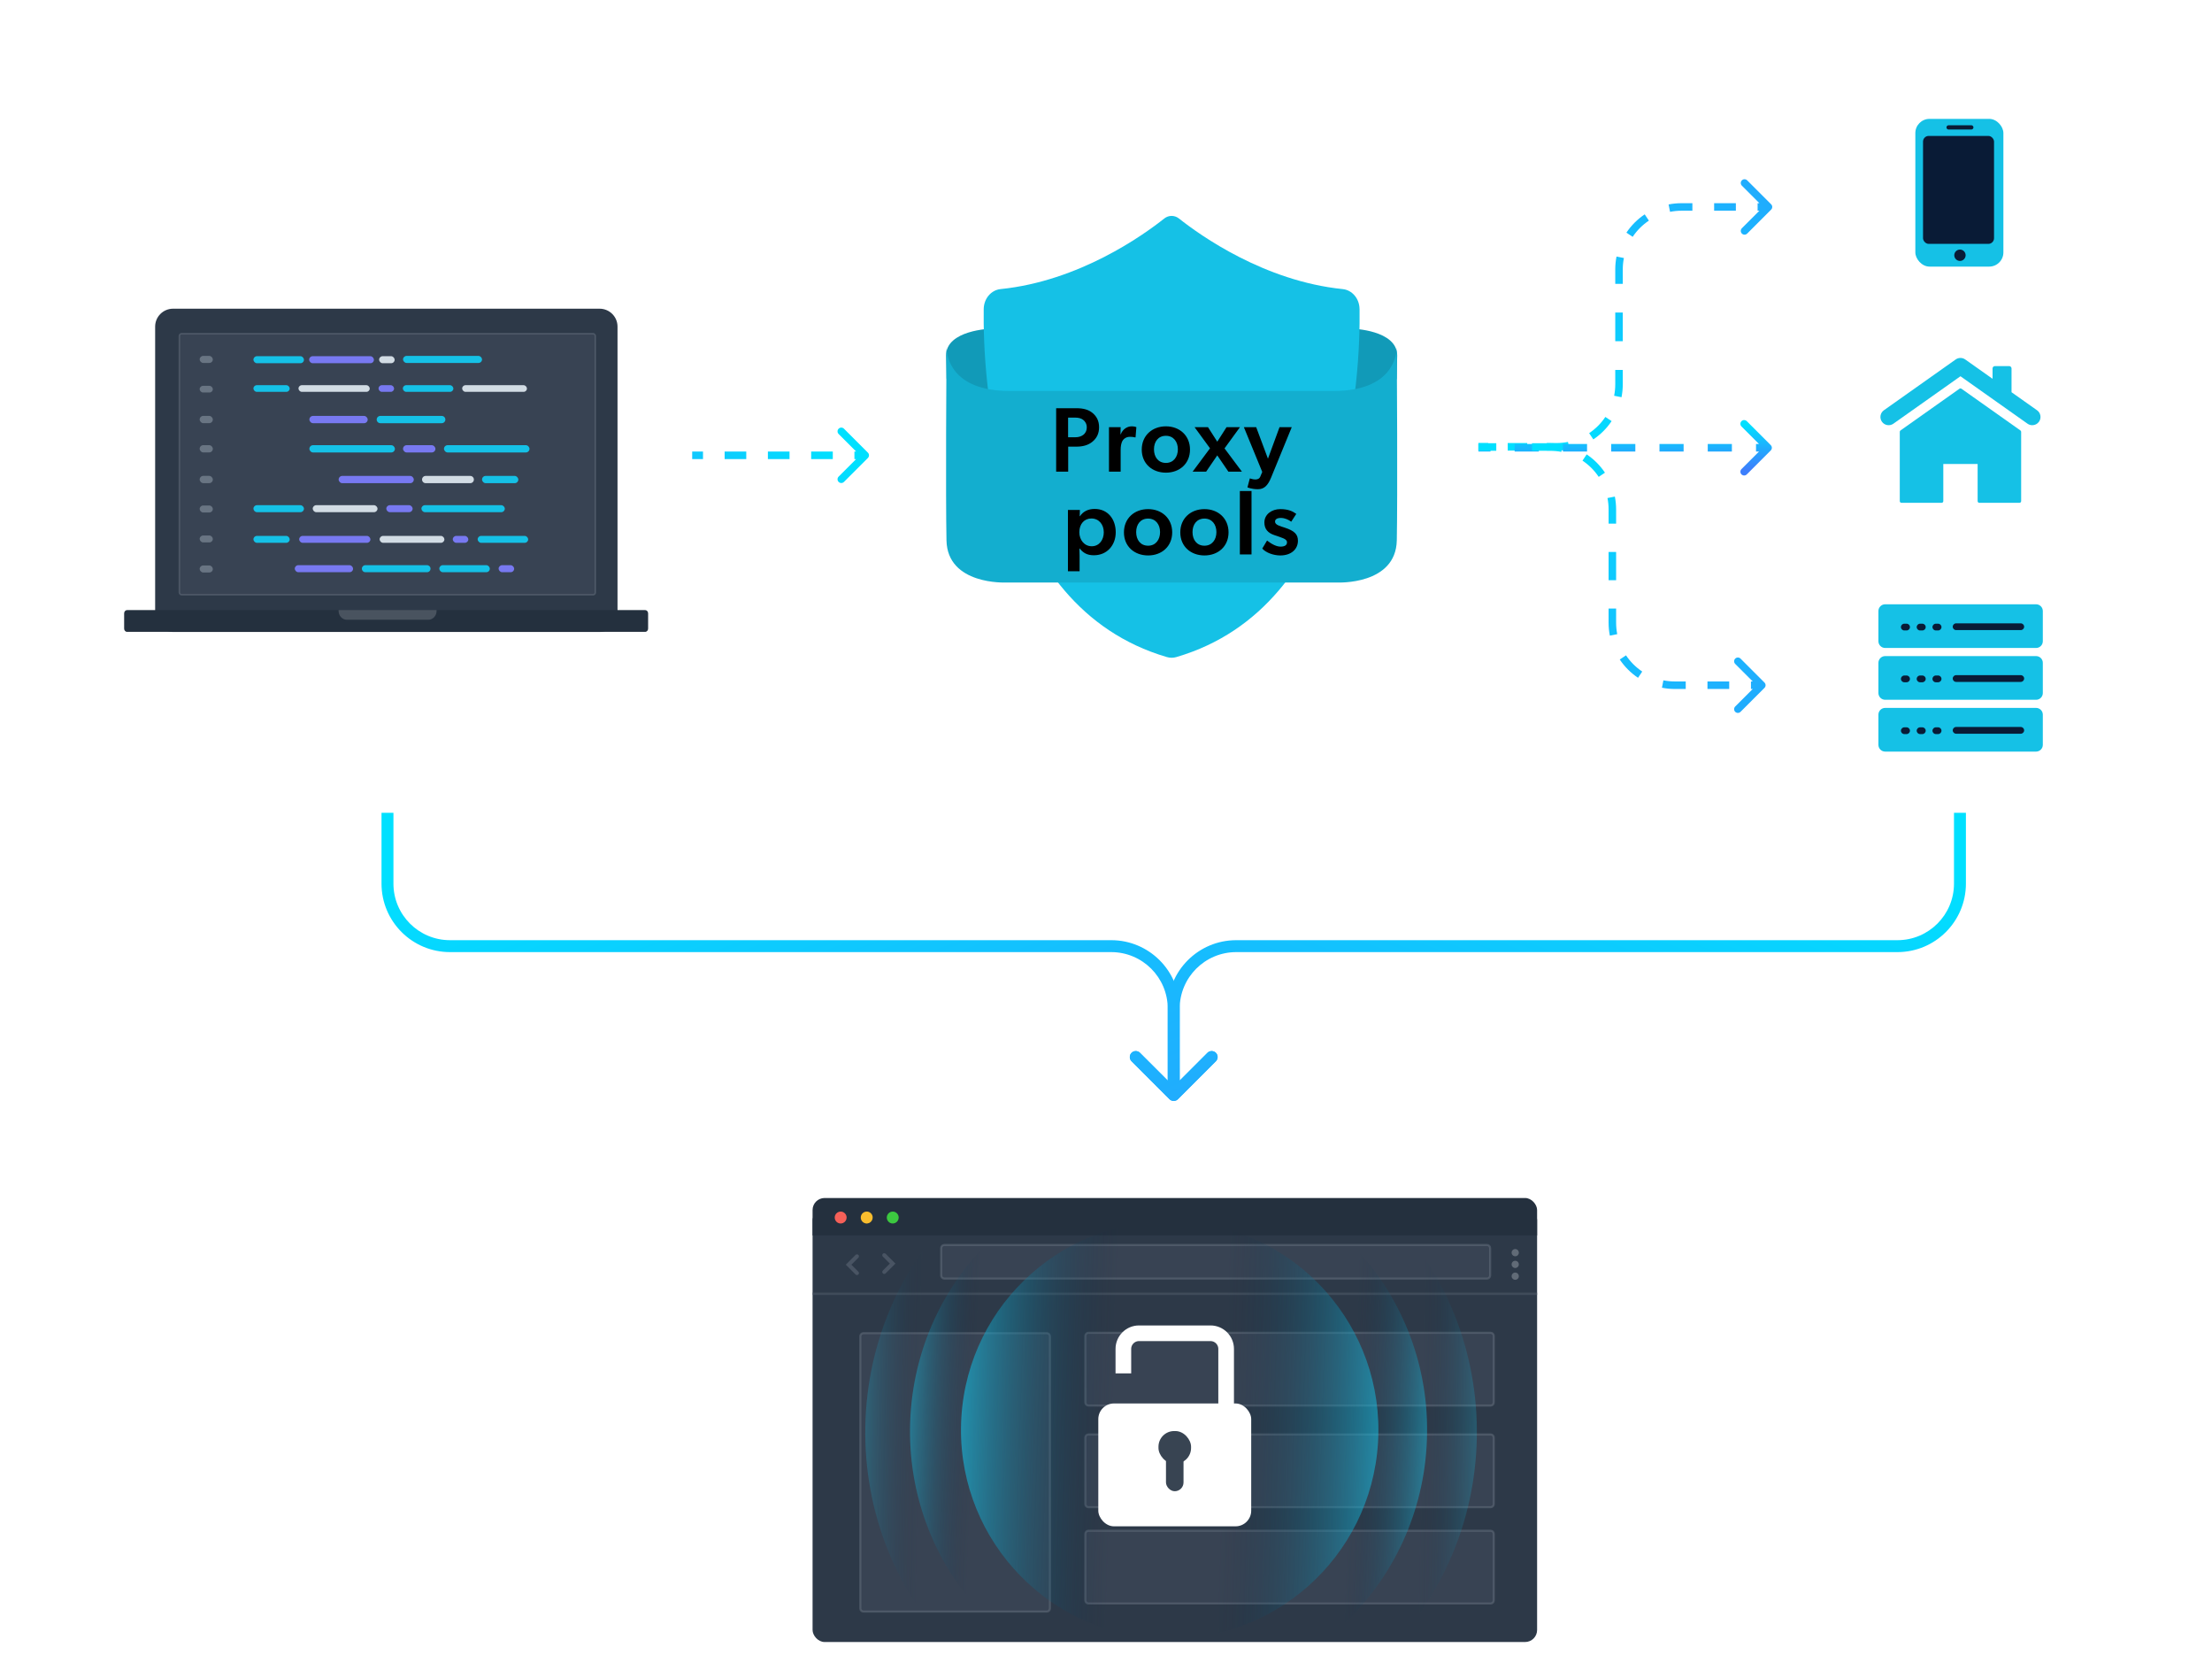 <svg width="588" height="446" viewBox="0 0 588 446" fill="none" xmlns="http://www.w3.org/2000/svg">
<rect x="509.141" y="31.591" width="23.406" height="39.261" rx="3.775" fill="#15C1E6"/>
<path fill-rule="evenodd" clip-rule="evenodd" d="M517.414 33.856C517.414 33.543 517.668 33.289 517.98 33.289H524.021C524.333 33.289 524.587 33.543 524.587 33.856C524.587 34.168 524.333 34.422 524.021 34.422H517.98C517.668 34.422 517.414 34.168 517.414 33.856Z" fill="#091B36"/>
<rect x="511.185" y="36.121" width="18.876" height="28.691" rx="1.51" fill="#091B36"/>
<circle cx="521" cy="67.832" r="1.51" fill="#091B36"/>
<g clip-path="url(#clip0_10887_30172)">
<path d="M521.399 103.306L537.075 114.395C537.196 114.48 537.268 114.619 537.268 114.766V133.175C537.268 133.427 537.064 133.631 536.812 133.631H526.154C525.902 133.631 525.699 133.427 525.699 133.175V123.3H516.574V133.175C516.574 133.427 516.37 133.631 516.118 133.631H505.459C505.208 133.631 505.004 133.427 505.004 133.175V114.766C505.004 114.619 505.076 114.48 505.196 114.395L520.873 103.306C521.03 103.195 521.241 103.195 521.399 103.306Z" fill="#15C1E6"/>
<path d="M541.488 109.028L534.712 104.235V97.92C534.712 97.573 534.431 97.291 534.084 97.291H530.294C529.947 97.291 529.666 97.573 529.666 97.92V100.666L522.398 95.526C521.642 94.991 520.629 94.991 519.872 95.526L500.783 109.028C499.796 109.725 499.563 111.091 500.26 112.077C500.959 113.064 502.323 113.296 503.309 112.599L521.135 99.99L538.961 112.599C539.345 112.871 539.786 113.001 540.223 113.001C540.909 113.001 541.584 112.679 542.01 112.076C542.708 111.09 542.474 109.725 541.488 109.028V109.028Z" fill="#15C1E6"/>
</g>
<path d="M499.325 162.387C499.325 161.395 500.129 160.591 501.121 160.591H541.232C542.224 160.591 543.028 161.395 543.028 162.387V170.407C543.028 171.399 542.224 172.203 541.232 172.203H501.121C500.129 172.203 499.325 171.399 499.325 170.407V162.387Z" fill="#15C1E6"/>
<path fill-rule="evenodd" clip-rule="evenodd" d="M519.98 165.657L537.164 165.657C537.659 165.657 538.062 166.059 538.062 166.555C538.062 167.051 537.659 167.453 537.164 167.453L519.98 167.453C519.484 167.453 519.082 167.051 519.082 166.555C519.082 166.059 519.484 165.657 519.98 165.657Z" fill="#091B36"/>
<path fill-rule="evenodd" clip-rule="evenodd" d="M511.896 166.649C511.896 167.145 511.494 167.547 510.998 167.547L510.4 167.547C509.904 167.547 509.502 167.145 509.502 166.649C509.502 166.153 509.904 165.751 510.4 165.751L510.998 165.751C511.494 165.751 511.896 166.153 511.896 166.649Z" fill="#091B36"/>
<path fill-rule="evenodd" clip-rule="evenodd" d="M516.089 166.649C516.089 167.145 515.687 167.547 515.191 167.547L514.592 167.547C514.096 167.547 513.694 167.145 513.694 166.649C513.694 166.153 514.096 165.751 514.592 165.751L515.191 165.751C515.687 165.751 516.089 166.153 516.089 166.649Z" fill="#091B36"/>
<path fill-rule="evenodd" clip-rule="evenodd" d="M507.707 166.649C507.707 167.145 507.305 167.547 506.809 167.547L506.21 167.547C505.714 167.547 505.312 167.145 505.312 166.649C505.312 166.153 505.714 165.751 506.21 165.751L506.809 165.751C507.305 165.751 507.707 166.153 507.707 166.649Z" fill="#091B36"/>
<path d="M499.325 176.155C499.325 175.163 500.129 174.359 501.121 174.359H541.232C542.224 174.359 543.028 175.163 543.028 176.155V184.176C543.028 185.168 542.224 185.972 541.232 185.972H501.121C500.129 185.972 499.325 185.168 499.325 184.176V176.155Z" fill="#15C1E6"/>
<path fill-rule="evenodd" clip-rule="evenodd" d="M519.98 179.426L537.164 179.426C537.659 179.426 538.062 179.828 538.062 180.324C538.062 180.82 537.659 181.222 537.164 181.222L519.98 181.222C519.484 181.222 519.082 180.82 519.082 180.324C519.082 179.828 519.484 179.426 519.98 179.426Z" fill="#091B36"/>
<path fill-rule="evenodd" clip-rule="evenodd" d="M511.896 180.418C511.896 180.914 511.494 181.316 510.998 181.316L510.4 181.316C509.904 181.316 509.502 180.914 509.502 180.418C509.502 179.922 509.904 179.52 510.4 179.52L510.998 179.52C511.494 179.52 511.896 179.922 511.896 180.418Z" fill="#091B36"/>
<path fill-rule="evenodd" clip-rule="evenodd" d="M516.089 180.418C516.089 180.914 515.687 181.316 515.191 181.316L514.592 181.316C514.096 181.316 513.694 180.914 513.694 180.418C513.694 179.922 514.096 179.52 514.592 179.52L515.191 179.52C515.687 179.52 516.089 179.922 516.089 180.418Z" fill="#091B36"/>
<path fill-rule="evenodd" clip-rule="evenodd" d="M507.707 180.418C507.707 180.914 507.305 181.316 506.809 181.316L506.21 181.316C505.714 181.316 505.312 180.914 505.312 180.418C505.312 179.922 505.714 179.52 506.21 179.52L506.809 179.52C507.305 179.52 507.707 179.922 507.707 180.418Z" fill="#091B36"/>
<path d="M499.325 189.925C499.325 188.933 500.129 188.129 501.121 188.129H541.232C542.224 188.129 543.028 188.933 543.028 189.925V197.946C543.028 198.938 542.224 199.742 541.232 199.742H501.121C500.129 199.742 499.325 198.938 499.325 197.946V189.925Z" fill="#15C1E6"/>
<path fill-rule="evenodd" clip-rule="evenodd" d="M519.98 193.196L537.164 193.196C537.659 193.196 538.062 193.598 538.062 194.094C538.062 194.59 537.659 194.992 537.164 194.992L519.98 194.992C519.484 194.992 519.082 194.59 519.082 194.094C519.082 193.598 519.484 193.196 519.98 193.196Z" fill="#091B36"/>
<path fill-rule="evenodd" clip-rule="evenodd" d="M511.896 194.188C511.896 194.684 511.494 195.086 510.998 195.086L510.4 195.086C509.904 195.086 509.502 194.684 509.502 194.188C509.502 193.692 509.904 193.29 510.4 193.29L510.998 193.29C511.494 193.29 511.896 193.692 511.896 194.188Z" fill="#091B36"/>
<path fill-rule="evenodd" clip-rule="evenodd" d="M516.089 194.188C516.089 194.684 515.687 195.086 515.191 195.086L514.592 195.086C514.096 195.086 513.694 194.684 513.694 194.188C513.694 193.692 514.096 193.29 514.592 193.29L515.191 193.29C515.687 193.29 516.089 193.692 516.089 194.188Z" fill="#091B36"/>
<path fill-rule="evenodd" clip-rule="evenodd" d="M507.707 194.188C507.707 194.684 507.305 195.086 506.809 195.086L506.21 195.086C505.714 195.086 505.312 194.684 505.312 194.188C505.312 193.692 505.714 193.29 506.21 193.29L506.809 193.29C507.305 193.29 507.707 193.692 507.707 194.188Z" fill="#091B36"/>
<g filter="url(#filter0_dd_10887_30172)">
<path d="M159.383 77.937H46.008C43.375 77.937 41.241 80.069 41.241 82.698V159.092C41.241 161.721 43.375 163.853 46.008 163.853H159.383C162.016 163.853 164.15 161.721 164.15 159.092V82.698C164.15 80.069 162.016 77.937 159.383 77.937Z" fill="#2D3948"/>
<path d="M172.284 158.896C172.284 158.42 171.931 158.033 171.497 158.033H102.642H33.787C33.352 158.033 33 158.42 33 158.896V162.96C33 163.437 33.352 163.823 33.787 163.823H171.497C171.931 163.823 172.284 163.437 172.284 162.96V158.896Z" fill="#24303E"/>
<path d="M90 158.033H116.055V158.245C116.055 158.871 115.822 159.472 115.407 159.915C114.992 160.358 114.429 160.607 113.843 160.607H92.218C91.631 160.607 91.068 160.358 90.653 159.915C90.238 159.472 90.005 158.871 90.005 158.245V158.033H90Z" fill="white" fill-opacity="0.17"/>
<rect opacity="0.3" x="47.677" y="84.572" width="110.573" height="69.399" rx="0.605" fill="#8994A1" fill-opacity="0.4" stroke="#8994A1" stroke-width="0.403"/>
<rect x="53.075" y="90.485" width="3.5" height="1.87" rx="0.935" fill="#697583"/>
<rect x="67.366" y="90.56" width="13.433" height="1.87" rx="0.935" fill="#15C1E6"/>
<rect x="82.176" y="90.56" width="17.222" height="1.87" rx="0.935" fill="#7879F1"/>
<rect x="100.776" y="90.56" width="4.133" height="1.87" rx="0.935" fill="#D2DCE4"/>
<rect x="107.134" y="90.485" width="21.001" height="1.87" rx="0.935" fill="#15C1E6"/>
<rect x="53.075" y="130.238" width="3.5" height="1.861" rx="0.93" fill="#697583"/>
<rect x="67.366" y="130.155" width="13.433" height="1.861" rx="0.93" fill="#15C1E6"/>
<rect x="83.13" y="130.155" width="17.222" height="1.861" rx="0.93" fill="#D2DCE4"/>
<rect x="102.688" y="130.155" width="7" height="1.861" rx="0.93" fill="#7879F1"/>
<rect x="112.021" y="130.155" width="22.168" height="1.861" rx="0.93" fill="#15C1E6"/>
<rect x="100.622" y="98.265" width="4.133" height="1.772" rx="0.886" fill="#7879F1"/>
<rect x="107.085" y="98.265" width="13.433" height="1.772" rx="0.886" fill="#15C1E6"/>
<rect x="122.853" y="98.265" width="17.222" height="1.772" rx="0.886" fill="#D2DCE4"/>
<rect x="53.075" y="98.438" width="3.5" height="1.772" rx="0.886" fill="#697583"/>
<rect x="67.366" y="98.265" width="9.644" height="1.772" rx="0.886" fill="#15C1E6"/>
<rect x="79.344" y="98.265" width="18.944" height="1.772" rx="0.886" fill="#D2DCE4"/>
<rect x="100.91" y="138.318" width="17.222" height="1.838" rx="0.919" fill="#D2DCE4"/>
<rect x="120.355" y="138.318" width="4.133" height="1.838" rx="0.919" fill="#7879F1"/>
<rect x="126.968" y="138.318" width="13.433" height="1.838" rx="0.919" fill="#15C1E6"/>
<rect x="53.075" y="138.211" width="3.5" height="1.838" rx="0.919" fill="#697583"/>
<rect x="67.366" y="138.318" width="9.644" height="1.838" rx="0.919" fill="#15C1E6"/>
<rect x="79.522" y="138.318" width="18.944" height="1.838" rx="0.919" fill="#7879F1"/>
<rect x="53.075" y="106.422" width="3.5" height="1.934" rx="0.967" fill="#697583"/>
<rect x="82.241" y="106.432" width="15.5" height="1.934" rx="0.967" fill="#7879F1"/>
<path d="M100.133 107.399C100.133 106.865 100.566 106.432 101.1 106.432H117.421C117.955 106.432 118.388 106.865 118.388 107.399C118.388 107.933 117.955 108.366 117.421 108.366H101.1C100.566 108.366 100.133 107.933 100.133 107.399Z" fill="#15C1E6"/>
<rect x="136.675" y="147.969" width="4.133" height="1.871" rx="0.935" transform="rotate(-180 136.675 147.969)" fill="#7879F1"/>
<rect x="130.208" y="147.969" width="13.433" height="1.871" rx="0.935" transform="rotate(-180 130.208 147.969)" fill="#15C1E6"/>
<rect x="53.075" y="146.171" width="3.5" height="1.871" rx="0.935" fill="#697583"/>
<rect x="78.353" y="146.098" width="15.5" height="1.871" rx="0.935" fill="#7879F1"/>
<path d="M96.189 147.033C96.189 146.517 96.608 146.098 97.125 146.098H113.51C114.026 146.098 114.445 146.517 114.445 147.033C114.445 147.55 114.026 147.969 113.51 147.969H97.125C96.608 147.969 96.189 147.55 96.189 147.033Z" fill="#15C1E6"/>
<rect x="53.075" y="114.199" width="3.5" height="1.934" rx="0.967" fill="#697583"/>
<rect x="82.241" y="114.209" width="22.733" height="1.934" rx="0.967" fill="#15C1E6"/>
<rect x="107.134" y="114.209" width="8.611" height="1.934" rx="0.967" fill="#7879F1"/>
<rect x="118.021" y="114.209" width="22.733" height="1.934" rx="0.967" fill="#15C1E6"/>
<rect x="128.136" y="122.375" width="9.644" height="1.934" rx="0.967" fill="#15C1E6"/>
<rect x="53.075" y="122.365" width="3.5" height="1.934" rx="0.967" fill="#697583"/>
<rect x="90.02" y="122.375" width="19.978" height="1.934" rx="0.967" fill="#7879F1"/>
<path d="M112.19 123.342C112.19 122.808 112.623 122.375 113.157 122.375H125.001C125.535 122.375 125.968 122.808 125.968 123.342C125.968 123.876 125.535 124.309 125.001 124.309H113.157C112.623 124.309 112.19 123.876 112.19 123.342Z" fill="#D2DCE4"/>
</g>
<path d="M230.707 121.707C231.098 121.317 231.098 120.683 230.707 120.293L224.343 113.929C223.953 113.538 223.319 113.538 222.929 113.929C222.538 114.319 222.538 114.953 222.929 115.343L228.586 121L222.929 126.657C222.538 127.047 222.538 127.681 222.929 128.071C223.319 128.462 223.953 128.462 224.343 128.071L230.707 121.707ZM184 122L186.875 122L186.875 120L184 120V122ZM192.625 122L198.375 122L198.375 120L192.625 120L192.625 122ZM204.125 122L209.875 122L209.875 120L204.125 120L204.125 122ZM215.625 122L221.375 122L221.375 120L215.625 120L215.625 122ZM227.125 122L230 122L230 120L227.125 120L227.125 122Z" fill="url(#paint0_linear_10887_30172)"/>
<g filter="url(#filter1_dd_10887_30172)">
<g clip-path="url(#clip1_10887_30172)">
<path d="M407.076 314.265H217.52C216.68 314.265 215.999 314.995 215.999 315.895V437.744C215.999 438.644 216.68 439.374 217.52 439.374H407.076C407.916 439.374 408.597 438.644 408.597 437.744V315.895C408.597 314.995 407.916 314.265 407.076 314.265Z" fill="#2D3948"/>
<path d="M408.597 310H215.999V319.952H408.597V310Z" fill="#24303E"/>
<path d="M225.054 315.188C225.054 315.502 224.962 315.809 224.788 316.071C224.614 316.332 224.367 316.536 224.077 316.657C223.787 316.778 223.468 316.81 223.16 316.749C222.851 316.688 222.568 316.537 222.346 316.315C222.124 316.094 221.972 315.811 221.911 315.503C221.849 315.195 221.88 314.876 222 314.585C222.12 314.295 222.324 314.047 222.585 313.873C222.846 313.698 223.153 313.605 223.467 313.605C223.886 313.608 224.287 313.776 224.584 314.072C224.881 314.368 225.05 314.769 225.054 315.188Z" fill="#F66058"/>
<path d="M231.977 315.188C231.978 315.502 231.886 315.81 231.712 316.071C231.538 316.333 231.29 316.537 231 316.657C230.71 316.778 230.39 316.81 230.082 316.748C229.774 316.687 229.491 316.536 229.269 316.314C229.046 316.092 228.895 315.809 228.834 315.501C228.773 315.192 228.805 314.873 228.925 314.583C229.046 314.293 229.25 314.045 229.511 313.871C229.773 313.697 230.08 313.604 230.394 313.605C230.603 313.604 230.809 313.644 231.001 313.723C231.194 313.803 231.369 313.919 231.516 314.066C231.663 314.214 231.78 314.389 231.859 314.581C231.938 314.774 231.978 314.98 231.977 315.188Z" fill="#F9BD2E"/>
<path d="M238.894 315.188C238.895 315.502 238.803 315.809 238.629 316.071C238.455 316.332 238.207 316.536 237.918 316.657C237.628 316.778 237.308 316.81 237 316.749C236.692 316.688 236.409 316.537 236.187 316.315C235.965 316.094 235.813 315.811 235.751 315.503C235.69 315.195 235.721 314.876 235.841 314.585C235.961 314.295 236.165 314.047 236.426 313.873C236.687 313.698 236.994 313.605 237.308 313.605C237.727 313.608 238.128 313.776 238.425 314.072C238.722 314.368 238.89 314.769 238.894 315.188Z" fill="#3CC840"/>
<path opacity="0.3" d="M395.275 322.486C395.737 322.486 396.111 322.86 396.111 323.322V330.586C396.111 331.048 395.737 331.422 395.275 331.422H251.022C250.561 331.422 250.186 331.048 250.186 330.586V323.322C250.186 322.86 250.561 322.486 251.022 322.486H395.275Z" fill="#8994A1" fill-opacity="0.4" stroke="#8994A1" stroke-width="0.558"/>
<path opacity="0.3" d="M278.265 345.919C278.727 345.919 279.102 346.294 279.102 346.756V419.08C279.102 419.542 278.727 419.916 278.265 419.916H229.522C229.06 419.916 228.685 419.542 228.685 419.08V346.756C228.685 346.294 229.06 345.919 229.522 345.919H278.265Z" fill="#8994A1" fill-opacity="0.4" stroke="#8994A1" stroke-width="0.558"/>
<path opacity="0.3" d="M396.245 345.821C396.707 345.821 397.082 346.195 397.082 346.657V364.33C397.082 364.792 396.707 365.167 396.245 365.167H289.337C288.875 365.167 288.5 364.792 288.5 364.33V346.657C288.5 346.195 288.875 345.821 289.337 345.821H396.245Z" fill="#8994A1" fill-opacity="0.4" stroke="#8994A1" stroke-width="0.558"/>
<path opacity="0.3" d="M396.245 372.833C396.707 372.833 397.082 373.208 397.082 373.669V391.343C397.082 391.805 396.707 392.179 396.245 392.179H289.337C288.875 392.179 288.5 391.805 288.5 391.343V373.669C288.5 373.208 288.875 372.833 289.337 372.833H396.245Z" fill="#8994A1" fill-opacity="0.4" stroke="#8994A1" stroke-width="0.558"/>
<path opacity="0.3" d="M396.245 398.423C396.707 398.423 397.082 398.798 397.082 399.26V416.933C397.082 417.395 396.707 417.769 396.245 417.769H289.337C288.875 417.769 288.5 417.395 288.5 416.933V399.26C288.5 398.798 288.875 398.423 289.337 398.423H396.245Z" fill="#8994A1" fill-opacity="0.4" stroke="#8994A1" stroke-width="0.558"/>
<path d="M402.78 325.489C402.589 325.489 402.403 325.432 402.244 325.326C402.086 325.22 401.962 325.069 401.89 324.892C401.817 324.716 401.799 324.522 401.837 324.335C401.874 324.148 401.967 323.976 402.102 323.842C402.238 323.707 402.41 323.617 402.597 323.58C402.785 323.544 402.978 323.565 403.154 323.639C403.33 323.713 403.479 323.838 403.584 323.997C403.689 324.157 403.744 324.344 403.742 324.535C403.739 324.789 403.637 325.031 403.457 325.21C403.277 325.389 403.033 325.489 402.78 325.489Z" fill="#616B77"/>
<path d="M402.78 328.602C402.589 328.602 402.403 328.545 402.244 328.439C402.086 328.333 401.962 328.182 401.89 328.005C401.817 327.829 401.799 327.635 401.837 327.448C401.874 327.261 401.967 327.089 402.102 326.955C402.238 326.821 402.41 326.73 402.597 326.693C402.785 326.657 402.978 326.678 403.154 326.752C403.33 326.826 403.479 326.951 403.584 327.111C403.689 327.27 403.744 327.457 403.742 327.648C403.739 327.902 403.637 328.144 403.457 328.323C403.277 328.502 403.033 328.602 402.78 328.602Z" fill="#616B77"/>
<path d="M402.78 331.738C402.589 331.738 402.403 331.682 402.245 331.576C402.087 331.47 401.963 331.319 401.891 331.144C401.818 330.968 401.799 330.774 401.836 330.587C401.873 330.4 401.965 330.229 402.099 330.094C402.234 329.959 402.405 329.868 402.592 329.831C402.779 329.793 402.972 329.812 403.148 329.885C403.324 329.958 403.474 330.082 403.58 330.24C403.685 330.398 403.742 330.585 403.742 330.775C403.742 331.03 403.641 331.275 403.46 331.456C403.28 331.637 403.035 331.738 402.78 331.738Z" fill="#616B77"/>
<path d="M235.051 325.199L237.281 327.43L235.051 329.66" stroke="#495463" stroke-width="1.047" stroke-linecap="round"/>
<path d="M227.803 329.958L225.572 327.728L227.803 325.497" stroke="#495463" stroke-width="1.047" stroke-linecap="round"/>
<line x1="216" y1="335.456" x2="408.598" y2="335.456" stroke="#495463" stroke-opacity="0.7" stroke-width="0.628"/>
<g opacity="0.6">
<path opacity="0.4" d="M309.714 455.007C264.83 454.15 229.152 416.39 230.025 370.667C230.899 324.944 267.992 288.573 312.876 289.43C357.76 290.287 393.438 328.048 392.564 373.771C391.691 419.494 354.598 455.865 309.714 455.007Z" fill="url(#paint1_linear_10887_30172)"/>
<ellipse opacity="0.7" cx="310.629" cy="371.834" rx="70.006" ry="68.722" transform="rotate(93.462 310.629 371.834)" fill="url(#paint2_linear_10887_30172)"/>
<circle cx="310.93" cy="371.648" r="55.477" transform="rotate(93.462 310.93 371.648)" fill="url(#paint3_linear_10887_30172)"/>
</g>
<rect x="291.954" y="364.604" width="40.645" height="32.649" rx="4.161" fill="white"/>
<path d="M325.935 367.27V350.11C325.935 347.811 324.072 345.948 321.774 345.948H302.777C300.479 345.948 298.616 347.811 298.616 350.11V356.609" stroke="white" stroke-width="4.161"/>
<rect x="307.949" y="371.936" width="8.662" height="8.662" rx="4.161" fill="#384452"/>
<rect x="309.944" y="375.932" width="4.664" height="11.994" rx="2.332" fill="#384452"/>
</g>
</g>
<path d="M371.409 94.495C371.409 87.671 359.489 87.358 359.489 87.358L358.917 106.1L368.697 107.345L371.269 100.602L371.409 94.495Z" fill="#119AB8"/>
<path d="M251.485 94.495C251.485 87.671 263.406 87.358 263.406 87.358L263.977 106.1L254.197 107.345L251.625 100.602L251.485 94.495Z" fill="#119AB8"/>
<path d="M361.396 82.104C361.364 79.348 359.423 77.077 356.911 76.828C336.048 74.695 319.022 62.53 313.408 58.078C312.235 57.144 310.643 57.144 309.475 58.078C303.874 62.53 286.848 74.702 265.979 76.828C263.467 77.077 261.538 79.355 261.494 82.104C261.24 100.064 263.885 161.05 310.186 174.62C311.01 174.863 311.873 174.863 312.698 174.62C358.998 161.063 361.644 100.064 361.403 82.104H361.396Z" fill="#15C1E6"/>
<path d="M371.295 92.355C371.244 94.507 370.131 103.896 354.57 103.896H268.315C252.761 103.896 251.648 94.498 251.597 92.355C251.566 96.045 251.362 132.529 251.597 143.609C251.845 155.521 267.362 154.807 267.362 154.807H355.537C355.537 154.807 371.053 155.521 371.301 143.609C371.53 132.529 371.326 96.054 371.301 92.355H371.295Z" fill="#13AECF"/>
<path d="M280.75 108.486H286.174C287.86 108.486 289.326 108.828 290.401 109.732C291.501 110.636 292.161 111.833 292.161 113.543C292.161 115.254 291.501 116.476 290.401 117.38C289.326 118.284 287.86 118.699 286.174 118.699H283.951V125.345H280.75V108.486ZM285.783 116.207C286.761 116.207 287.42 115.962 287.958 115.571C288.495 115.181 288.886 114.496 288.886 113.543C288.886 112.615 288.422 111.931 287.885 111.54C287.347 111.149 286.687 110.978 285.71 110.978H283.926V116.207H285.783ZM294.792 113.519H297.896L297.847 115.425H297.92C298.384 114.154 299.557 113.299 300.828 113.299C301.634 113.299 302.074 113.519 302.074 113.519L301.854 116.231H301.707C301.365 116.133 300.828 116.085 300.412 116.085C299.484 116.085 298.775 116.476 298.335 117.233C298.042 117.819 297.896 118.626 297.896 119.53V125.345H294.792V113.519ZM309.928 125.614C306.287 125.614 303.502 123.219 303.502 119.481C303.502 115.743 306.287 113.299 309.928 113.299C313.545 113.299 316.33 115.743 316.33 119.481C316.33 123.219 313.545 125.614 309.928 125.614ZM313.105 119.408C313.105 117.38 311.932 115.816 309.928 115.816C307.876 115.816 306.752 117.38 306.752 119.408C306.752 121.436 307.876 123.024 309.928 123.024C311.932 123.024 313.105 121.436 313.105 119.408ZM323.578 121.02L320.621 125.345H317.029L321.647 119.139L317.542 113.519H321.11L323.578 117.38L326.046 113.519H329.613L325.508 119.163L330.126 125.345H326.534L323.578 121.02ZM330.648 113.519H333.922L337.05 121.9L340.129 113.519H343.378L337.881 126.933C337.026 129.01 336.048 130.012 334.387 130.012C332.701 130.012 331.601 129.523 331.601 129.523L332.236 127.129C332.236 127.129 333.067 127.422 333.654 127.422C334.264 127.422 334.778 127.251 335.022 126.64L335.535 125.419L330.648 113.519ZM287.008 137.181L287.057 137.205C288.01 135.788 289.427 135.25 290.991 135.25C294.461 135.25 296.587 137.938 296.587 141.457C296.587 144.804 294.363 147.565 290.771 147.565C288.963 147.565 287.961 146.93 286.984 145.757L286.935 145.781C286.96 146.343 286.984 146.881 286.984 147.712V151.817H283.881V135.519H287.057L287.008 137.181ZM290.112 137.791C288.23 137.791 286.911 139.233 286.911 141.457C286.911 143.436 288.206 145.171 290.209 145.171C292.237 145.171 293.41 143.436 293.41 141.457C293.41 139.404 292.14 137.791 290.112 137.791ZM305.195 147.614C301.554 147.614 298.769 145.219 298.769 141.481C298.769 137.743 301.554 135.299 305.195 135.299C308.811 135.299 311.597 137.743 311.597 141.481C311.597 145.219 308.811 147.614 305.195 147.614ZM308.371 141.408C308.371 139.38 307.199 137.816 305.195 137.816C303.143 137.816 302.019 139.38 302.019 141.408C302.019 143.436 303.143 145.024 305.195 145.024C307.199 145.024 308.371 143.436 308.371 141.408ZM320.173 147.614C316.533 147.614 313.747 145.219 313.747 141.481C313.747 137.743 316.533 135.299 320.173 135.299C323.79 135.299 326.575 137.743 326.575 141.481C326.575 145.219 323.79 147.614 320.173 147.614ZM323.35 141.408C323.35 139.38 322.177 137.816 320.173 137.816C318.121 137.816 316.997 139.38 316.997 141.408C316.997 143.436 318.121 145.024 320.173 145.024C322.177 145.024 323.35 143.436 323.35 141.408ZM329.581 130.486H332.684V147.345H329.581V130.486ZM343.237 138.647C342.553 138.133 341.551 137.645 340.476 137.645C339.45 137.645 338.936 138.036 338.936 138.598C338.936 139.111 339.327 139.526 340.647 139.942L341.478 140.21C344.092 141.066 345.021 141.994 345.021 143.704C345.021 145.952 343.237 147.614 340.329 147.614C338.521 147.614 336.493 146.881 335.54 145.781L336.811 143.656C338.203 144.731 339.401 145.268 340.402 145.268C341.575 145.268 342.113 144.828 342.113 144.144C342.113 143.533 341.649 143.191 340.134 142.678L338.765 142.214C337.006 141.628 336.102 140.577 336.102 138.842C336.102 136.692 338.057 135.299 340.329 135.299C342.43 135.299 343.603 135.861 344.581 136.57L343.237 138.647Z" fill="black"/>
<path d="M470.809 55.707C471.2 55.317 471.2 54.683 470.809 54.293L464.445 47.929C464.055 47.538 463.422 47.538 463.031 47.929C462.641 48.319 462.641 48.953 463.031 49.343L468.688 55L463.031 60.657C462.641 61.047 462.641 61.681 463.031 62.071C463.422 62.462 464.055 62.462 464.445 62.071L470.809 55.707ZM430.371 71.616L431.371 71.616L430.371 71.616ZM430.371 102.126H429.371H430.371ZM393 119.742H395.594L395.594 117.742H393L393 119.742ZM400.783 119.742L405.972 119.742L405.972 117.742L400.783 117.742L400.783 119.742ZM411.161 119.742L413.755 119.742L413.755 117.742H411.161L411.161 119.742ZM413.755 119.742C414.931 119.742 416.08 119.627 417.192 119.407L416.804 117.445C415.819 117.64 414.8 117.742 413.755 117.742L413.755 119.742ZM423.544 116.774C425.464 115.489 427.118 113.835 428.403 111.915L426.741 110.802C425.601 112.505 424.134 113.972 422.431 115.112L423.544 116.774ZM431.036 105.563C431.256 104.451 431.371 103.302 431.371 102.126H429.371C429.371 103.171 429.269 104.19 429.074 105.175L431.036 105.563ZM431.371 102.126L431.371 98.313H429.371L429.371 102.126H431.371ZM431.371 90.685L431.371 83.057L429.371 83.057L429.371 90.685H431.371ZM431.371 75.43L431.371 71.616L429.371 71.616L429.371 75.43L431.371 75.43ZM431.371 71.616C431.371 70.572 431.473 69.552 431.668 68.567L429.706 68.179C429.486 69.291 429.371 70.441 429.371 71.616L431.371 71.616ZM434.001 62.94C435.141 61.237 436.608 59.77 438.311 58.63L437.198 56.968C435.278 58.254 433.624 59.907 432.339 61.828L434.001 62.94ZM443.938 56.297C444.923 56.102 445.942 56 446.987 56L446.987 54C445.811 54 444.662 54.115 443.55 54.335L443.938 56.297ZM446.987 56L449.876 56L449.876 54L446.987 54L446.987 56ZM455.655 56L461.434 56L461.434 54L455.655 54L455.655 56ZM467.213 56L470.102 56L470.102 54L467.213 54L467.213 56Z" fill="url(#paint4_linear_10887_30172)"/>
<path d="M470.707 119.707C471.098 119.317 471.098 118.683 470.707 118.293L464.343 111.929C463.953 111.538 463.319 111.538 462.929 111.929C462.538 112.319 462.538 112.953 462.929 113.343L468.586 119L462.929 124.657C462.538 125.047 462.538 125.681 462.929 126.071C463.319 126.462 463.953 126.462 464.343 126.071L470.707 119.707ZM393 120L396.208 120L396.208 118L393 118L393 120ZM402.625 120L409.042 120L409.042 118L402.625 118L402.625 120ZM415.458 120L421.875 120L421.875 118L415.458 118L415.458 120ZM428.292 120L434.708 120L434.708 118L428.292 118L428.292 120ZM441.125 120L447.542 120L447.542 118L441.125 118L441.125 120ZM453.958 120L460.375 120L460.375 118L453.958 118L453.958 120ZM466.792 120L470 120L470 118L466.792 118L466.792 120Z" fill="url(#paint5_linear_10887_30172)"/>
<path d="M469.039 181.393C469.43 181.783 469.43 182.416 469.039 182.807L462.675 189.171C462.285 189.561 461.652 189.561 461.261 189.171C460.871 188.78 460.871 188.147 461.261 187.756L466.918 182.1L461.261 176.443C460.871 176.052 460.871 175.419 461.261 175.029C461.652 174.638 462.285 174.638 462.676 175.029L469.039 181.393ZM428.601 165.484L429.601 165.484L428.601 165.484ZM428.601 135.405H427.601H428.601ZM393 117.789L397.746 117.789L397.746 119.789H393L393 117.789ZM407.239 117.789H411.986L411.986 119.789H407.239L407.239 117.789ZM411.986 117.789C413.161 117.789 414.31 117.904 415.422 118.124L415.034 120.086C414.049 119.892 413.03 119.789 411.986 119.789L411.986 117.789ZM421.774 120.757C423.694 122.043 425.348 123.696 426.634 125.617L424.972 126.729C423.831 125.026 422.365 123.559 420.661 122.419L421.774 120.757ZM429.266 131.968C429.486 133.08 429.601 134.23 429.601 135.405H427.601C427.601 134.361 427.499 133.341 427.304 132.356L429.266 131.968ZM429.601 135.405L429.601 139.165H427.601L427.601 135.405H429.601ZM429.601 146.684L429.601 154.204L427.601 154.204L427.601 146.684L429.601 146.684ZM429.601 161.724L429.601 165.484L427.601 165.484L427.601 161.724H429.601ZM429.601 165.484C429.601 166.528 429.704 167.547 429.898 168.533L427.936 168.921C427.716 167.808 427.601 166.659 427.601 165.484L429.601 165.484ZM432.231 174.16C433.371 175.863 434.838 177.33 436.541 178.47L435.429 180.132C433.508 178.846 431.855 177.193 430.569 175.272L432.231 174.16ZM442.168 180.802C443.153 180.997 444.173 181.1 445.217 181.1L445.217 183.1C444.042 183.1 442.892 182.984 441.78 182.764L442.168 180.802ZM445.217 181.1L448.106 181.1L448.106 183.1L445.217 183.1L445.217 181.1ZM453.885 181.1L459.664 181.1L459.664 183.1L453.885 183.1L453.885 181.1ZM465.443 181.1L468.332 181.1L468.332 183.1L465.443 183.1L465.443 181.1Z" fill="url(#paint6_linear_10887_30172)"/>
<path d="M313.121 292.121C312.502 292.74 311.498 292.74 310.879 292.121L300.792 282.034C300.173 281.415 300.173 280.411 300.792 279.792C301.411 279.173 302.415 279.173 303.034 279.792L312 288.758L320.966 279.792C321.585 279.173 322.589 279.173 323.208 279.792C323.827 280.411 323.827 281.415 323.208 282.034L313.121 292.121ZM504.384 251.444L504.384 249.859L504.384 251.444ZM504.384 253.029L328.616 253.029L328.616 249.859L504.384 249.859L504.384 253.029ZM313.585 268.06L313.585 291L310.415 291L310.415 268.059L313.585 268.06ZM522.585 216L522.585 234.829L519.415 234.829L519.415 216L522.585 216ZM328.616 253.029C320.315 253.029 313.585 259.758 313.585 268.06L310.415 268.059C310.415 258.008 318.564 249.859 328.616 249.859L328.616 253.029ZM504.384 249.859C512.686 249.859 519.415 243.13 519.415 234.829L522.585 234.829C522.585 244.881 514.436 253.029 504.384 253.029L504.384 249.859Z" fill="url(#paint7_linear_10887_30172)"/>
<path d="M310.879 292.121C311.498 292.74 312.502 292.74 313.121 292.121L323.208 282.034C323.827 281.415 323.827 280.411 323.208 279.792C322.589 279.173 321.585 279.173 320.966 279.792L312 288.758L303.034 279.792C302.415 279.173 301.411 279.173 300.792 279.792C300.173 280.411 300.173 281.415 300.792 282.034L310.879 292.121ZM119.616 251.444L119.616 249.859L119.616 251.444ZM119.616 253.029L295.384 253.029L295.384 249.859L119.616 249.859L119.616 253.029ZM310.415 268.06L310.415 291L313.585 291L313.585 268.059L310.415 268.06ZM101.415 216L101.415 234.829L104.585 234.829L104.585 216L101.415 216ZM295.384 253.029C303.685 253.029 310.415 259.758 310.415 268.06L313.585 268.059C313.585 258.008 305.436 249.859 295.384 249.859L295.384 253.029ZM119.616 249.859C111.314 249.859 104.585 243.13 104.585 234.829L101.415 234.829C101.415 244.881 109.564 253.029 119.616 253.029L119.616 249.859Z" fill="url(#paint8_linear_10887_30172)"/>
<defs>
<filter id="filter0_dd_10887_30172" x="24.746" y="69.683" width="155.791" height="102.423" filterUnits="userSpaceOnUse" color-interpolation-filters="sRGB">
<feFlood flood-opacity="0" result="BackgroundImageFix"/>
<feColorMatrix in="SourceAlpha" type="matrix" values="0 0 0 0 0 0 0 0 0 0 0 0 0 0 0 0 0 0 127 0" result="hardAlpha"/>
<feOffset/>
<feGaussianBlur stdDeviation="4.127"/>
<feComposite in2="hardAlpha" operator="out"/>
<feColorMatrix type="matrix" values="0 0 0 0 0.004 0 0 0 0 0.004 0 0 0 0 0.024 0 0 0 0.32 0"/>
<feBlend mode="normal" in2="BackgroundImageFix" result="effect1_dropShadow_10887_30172"/>
<feColorMatrix in="SourceAlpha" type="matrix" values="0 0 0 0 0 0 0 0 0 0 0 0 0 0 0 0 0 0 127 0" result="hardAlpha"/>
<feOffset dy="4.101"/>
<feGaussianBlur stdDeviation="2.051"/>
<feComposite in2="hardAlpha" operator="out"/>
<feColorMatrix type="matrix" values="0 0 0 0 0 0 0 0 0 0 0 0 0 0 0 0 0 0 0.25 0"/>
<feBlend mode="normal" in2="effect1_dropShadow_10887_30172" result="effect2_dropShadow_10887_30172"/>
<feBlend mode="normal" in="SourceGraphic" in2="effect2_dropShadow_10887_30172" result="shape"/>
</filter>
<filter id="filter1_dd_10887_30172" x="204.591" y="298.591" width="215.416" height="142.57" filterUnits="userSpaceOnUse" color-interpolation-filters="sRGB">
<feFlood flood-opacity="0" result="BackgroundImageFix"/>
<feColorMatrix in="SourceAlpha" type="matrix" values="0 0 0 0 0 0 0 0 0 0 0 0 0 0 0 0 0 0 127 0" result="hardAlpha"/>
<feOffset/>
<feGaussianBlur stdDeviation="5.705"/>
<feColorMatrix type="matrix" values="0 0 0 0 0.004 0 0 0 0 0.005 0 0 0 0 0.025 0 0 0 0.32 0"/>
<feBlend mode="normal" in2="BackgroundImageFix" result="effect1_dropShadow_10887_30172"/>
<feColorMatrix in="SourceAlpha" type="matrix" values="0 0 0 0 0 0 0 0 0 0 0 0 0 0 0 0 0 0 127 0" result="hardAlpha"/>
<feOffset dy="8.376"/>
<feGaussianBlur stdDeviation="2.392"/>
<feColorMatrix type="matrix" values="0 0 0 0 0.141 0 0 0 0 0.162 0 0 0 0 0.2 0 0 0 0.35 0"/>
<feBlend mode="normal" in2="effect1_dropShadow_10887_30172" result="effect2_dropShadow_10887_30172"/>
<feBlend mode="normal" in="SourceGraphic" in2="effect2_dropShadow_10887_30172" result="shape"/>
</filter>
<linearGradient id="paint0_linear_10887_30172" x1="64.463" y1="120.995" x2="114.052" y2="47.435" gradientUnits="userSpaceOnUse">
<stop stop-color="#3D7FFC"/>
<stop offset="1" stop-color="#00E0FF"/>
</linearGradient>
<linearGradient id="paint1_linear_10887_30172" x1="392.564" y1="373.771" x2="230.025" y2="370.667" gradientUnits="userSpaceOnUse">
<stop stop-color="#15C1E6"/>
<stop offset="0.092" stop-color="#091B36" stop-opacity="0"/>
<stop offset="0.91" stop-color="#091B36" stop-opacity="0"/>
<stop offset="1" stop-color="#15C1E6"/>
</linearGradient>
<linearGradient id="paint2_linear_10887_30172" x1="308.159" y1="303.637" x2="310.629" y2="440.555" gradientUnits="userSpaceOnUse">
<stop stop-color="#15C1E6"/>
<stop offset="0.144" stop-color="#091B36" stop-opacity="0"/>
<stop offset="0.876" stop-color="#091B36" stop-opacity="0"/>
<stop offset="1" stop-color="#15C1E6"/>
</linearGradient>
<linearGradient id="paint3_linear_10887_30172" x1="307.699" y1="314.61" x2="310.93" y2="427.125" gradientUnits="userSpaceOnUse">
<stop stop-color="#15C1E6"/>
<stop offset="0.383" stop-color="#091B36" stop-opacity="0"/>
<stop offset="0.641" stop-color="#091B36" stop-opacity="0"/>
<stop offset="1" stop-color="#15C1E6"/>
</linearGradient>
<linearGradient id="paint4_linear_10887_30172" x1="528.112" y1="2.614" x2="423.359" y2="127.928" gradientUnits="userSpaceOnUse">
<stop stop-color="#3D7FFC"/>
<stop offset="1" stop-color="#00E0FF"/>
</linearGradient>
<linearGradient id="paint5_linear_10887_30172" x1="582.408" y1="121.92" x2="582.123" y2="110.063" gradientUnits="userSpaceOnUse">
<stop stop-color="#3D7FFC"/>
<stop offset="1" stop-color="#00E0FF"/>
</linearGradient>
<linearGradient id="paint6_linear_10887_30172" x1="526.114" y1="234.578" x2="421.591" y2="109.305" gradientUnits="userSpaceOnUse">
<stop stop-color="#3D7FFC"/>
<stop offset="1" stop-color="#00E0FF"/>
</linearGradient>
<linearGradient id="paint7_linear_10887_30172" x1="138.76" y1="348.527" x2="219.813" y2="124.283" gradientUnits="userSpaceOnUse">
<stop stop-color="#3D7FFC"/>
<stop offset="1" stop-color="#00E0FF"/>
</linearGradient>
<linearGradient id="paint8_linear_10887_30172" x1="485.24" y1="348.527" x2="404.187" y2="124.283" gradientUnits="userSpaceOnUse">
<stop stop-color="#3D7FFC"/>
<stop offset="1" stop-color="#00E0FF"/>
</linearGradient>
<clipPath id="clip0_10887_30172">
<rect width="42.554" height="38.507" fill="white" transform="translate(499.859 95.124)"/>
</clipPath>
<clipPath id="clip1_10887_30172">
<rect x="216" y="310" width="192.598" height="118" rx="3.198" fill="white"/>
</clipPath>
</defs>
</svg>
